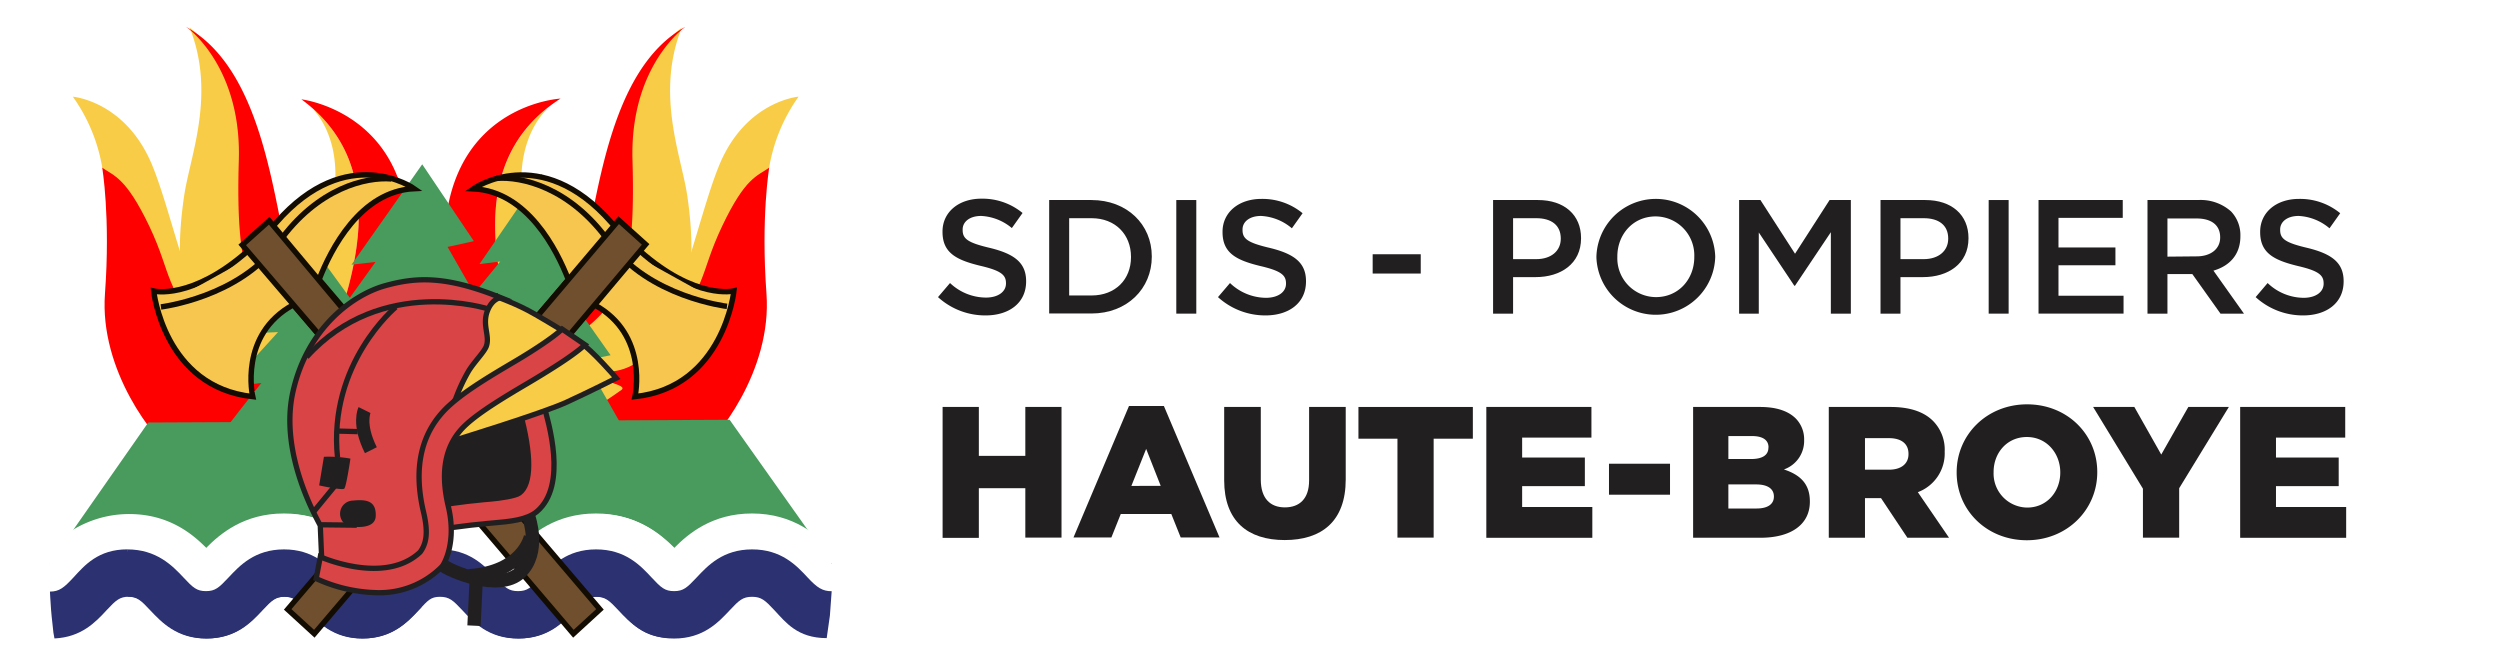 <svg xmlns="http://www.w3.org/2000/svg" viewBox="0 0 532.54 143.14"><defs><style>.\30 d8ccb74-f2d4-402b-9b1e-263889de5495,.\37 f3b03bf-cf7d-424f-aef4-c2c9748a078d{fill:#f8cc46;}.\35 89d545f-a0b9-453c-8c35-7b2072331f50{fill:red;}.bfb152a4-50e7-410d-8b45-e8951558e311{fill:#499a5d;}.\36 95ed119-d89e-4c94-b292-0613d4ab4d49{fill:#fff;}.\36 d53f34f-5f11-46da-ab05-6b31a31af6f0{fill:#2b3171;}.\33 f1173d6-a682-4690-8913-80fe94842833{fill:#6f4f2e;}.\33 f1173d6-a682-4690-8913-80fe94842833,.ca835705-36b5-4947-9f58-c433569f904a{stroke:#130c03;stroke-width:1.16px;}.\30 8d7ca2c-f08e-4ccb-bd48-991651ef4771,.\30 d8ccb74-f2d4-402b-9b1e-263889de5495,.\32 df22ac5-051d-4ca0-b3ee-b1e4120f080e,.\33 d2fbdf4-e5b5-4618-9851-d5cf4d88e096,.\33 f1173d6-a682-4690-8913-80fe94842833,.ca835705-36b5-4947-9f58-c433569f904a,.fef5563c-9955-4e88-b9a4-49ac32882ddc{stroke-miterlimit:10;}.ca835705-36b5-4947-9f58-c433569f904a{fill:#f6c64f;}.\32 df22ac5-051d-4ca0-b3ee-b1e4120f080e,.\34 c7ba50e-fab0-4711-a785-8c8859d3c473{fill:#221f20;}.\30 8d7ca2c-f08e-4ccb-bd48-991651ef4771,.\30 d8ccb74-f2d4-402b-9b1e-263889de5495,.\32 df22ac5-051d-4ca0-b3ee-b1e4120f080e,.\33 d2fbdf4-e5b5-4618-9851-d5cf4d88e096,.fef5563c-9955-4e88-b9a4-49ac32882ddc{stroke:#221f20;}.\30 8d7ca2c-f08e-4ccb-bd48-991651ef4771,.\30 d8ccb74-f2d4-402b-9b1e-263889de5495,.\32 df22ac5-051d-4ca0-b3ee-b1e4120f080e,.fef5563c-9955-4e88-b9a4-49ac32882ddc{stroke-width:1.13px;}.\30 8d7ca2c-f08e-4ccb-bd48-991651ef4771{fill:#d94446;}.\33 d2fbdf4-e5b5-4618-9851-d5cf4d88e096,.fef5563c-9955-4e88-b9a4-49ac32882ddc{fill:none;}.\33 d2fbdf4-e5b5-4618-9851-d5cf4d88e096{stroke-width:2.83px;}</style></defs><title>SDISHAUTEBROYE-WEB</title><g id="c05e867c-e349-4fe8-ae0f-0182f504a1de" data-name="Ebene 1 - copie"><path class="7f3b03bf-cf7d-424f-aef4-c2c9748a078d" d="M146.4,41.69c-1.26-8.52-6.82-21.57-1.17-35.82L143.87,7c-3.1,2.86-10.42,11.32-9.94,27.38.6,20.35-1.63,26.46-6,31.95s-20.12,15-24.14,19.56c-6,6.83-12.63,13.57-15.54,40.73,0,.46-.06.72-.06.72A51.23,51.23,0,0,1,102.62,98c13-12.71,18.65-8.37,23.63-10.94S151.78,78.13,146.4,41.69Z"/><path class="7f3b03bf-cf7d-424f-aef4-c2c9748a078d" d="M139.19,76.65c10.87-13.59,9.41-13.4,14.9-24.66,5.27-10.82,7-14.29,9.74-16.21a36.37,36.37,0,0,1,6.28-15.19s-11.21.92-16.86,14.5c-4.8,11.57-8.79,34.82-18.68,45.41C136,79.16,137.9,78.26,139.19,76.65Z"/><path class="7f3b03bf-cf7d-424f-aef4-c2c9748a078d" d="M70.57,102.42c-4.68-9.89-2.7-20.86,2.19-36.29,4.53-14.29,6.89-30.74-5.38-42.33l-.7-.51S72.75,28.94,71.19,41,60.66,65,58.69,80.74c-1.24,10,2.11,37.22,35.3,45A51.47,51.47,0,0,1,70.57,102.42Z"/><path class="589d545f-a0b9-453c-8c35-7b2072331f50" d="M86.79,54.46c2.12-30.41-22.59-33.3-22.59-33.3a32.76,32.76,0,0,1,3.18,2.64c12.27,11.59,9.91,28,5.38,42.33-4.89,15.43-6.87,26.4-2.19,36.29A51.47,51.47,0,0,0,94,125.74c5.86,2.77,1.23,4.68,9.19,4.43,24.87-.77-21-22.51-21-22.51-4.16-2.42,47.47,15.7,32,4.82S84.67,84.88,86.79,54.46Z"/><path class="7f3b03bf-cf7d-424f-aef4-c2c9748a078d" d="M107.65,101.7c5.33-9.56,4.09-20.64.24-36.35-3.58-14.57-4.83-31.14,8.17-41.88l.74-.47s-6.43,5.23-5.68,17.39S120,65,121,80.85c.58,10-4.58,37-38.21,42.56A51.44,51.44,0,0,0,107.65,101.7Z"/><path class="589d545f-a0b9-453c-8c35-7b2072331f50" d="M94.66,52.77C94.56,22.28,119.41,21,119.41,21a33.52,33.52,0,0,0-3.35,2.43c-13,10.74-11.75,27.31-8.17,41.88,3.85,15.71,5.09,26.79-.24,36.35a51.44,51.44,0,0,1-24.91,21.71c-6,2.38,9.56,4.62,1.64,3.85-24.77-2.43,11.31-21.1,11.31-21.1,4.31-2.14-48.42,12.5-32.28,2.67S94.76,83.26,94.66,52.77Z"/><path class="589d545f-a0b9-453c-8c35-7b2072331f50" d="M104.59,85.72c4-4.61,19.76-14.08,24.14-19.56s6.6-11.6,6-31.95c-.48-16.06,6.84-24.52,9.94-27.38A13.53,13.53,0,0,1,146,5.71c-13.75,7.57-17.51,28.22-20.37,42.72s-19.42,18.84-28,31.88C83.51,101.73,88.89,128,88.89,128c.06-.54.11-1.06.16-1.58C92,99.29,98.63,92.55,104.59,85.72Z"/><path class="589d545f-a0b9-453c-8c35-7b2072331f50" d="M163.87,35.7c-2.55,1.84-5.05,2-10,12.39-5.16,10.83-2.67,12.65-13.63,25.07-6.67,7.56-10.82,5.28-12.18,6.58-1.59,1.49,6,2.09,4.29,3.34l-.37.26c-9.12,6.55-19.38,10.48-24.64,20.23-10.7,19.78-6.68,26.36-6.68,26.36,3.22-19.49,14.14-18.64,25.43-22.56s17.67-7.18,22.18-10.44,16.2-18,15-34.37.59-26.87.59-26.87Z"/><path class="7f3b03bf-cf7d-424f-aef4-c2c9748a078d" d="M39.23,41.69c1.26-8.52,6.83-21.57,1.17-35.82L41.76,7c3.1,2.86,10.42,11.32,10,27.38-.61,20.35,1.62,26.46,6,31.95s20.11,15,24.13,19.56c6,6.83,12.63,13.57,15.54,40.73,0,.46.06.72.06.72A51.15,51.15,0,0,0,83,98C70,85.25,63.76,83.33,58.78,80.76S33.85,78.13,39.23,41.69Z"/><path class="7f3b03bf-cf7d-424f-aef4-c2c9748a078d" d="M46.44,76.65C35.57,63.06,37,63.25,31.55,52c-5.28-10.82-7-14.29-9.75-16.21a36.37,36.37,0,0,0-6.28-15.19s11.21.92,16.86,14.5c4.8,11.57,8.79,34.82,18.69,45.41C49.61,79.16,47.74,78.26,46.44,76.65Z"/><path class="589d545f-a0b9-453c-8c35-7b2072331f50" d="M81,85.72c-4-4.61-19.76-14.08-24.13-19.56s-6.61-11.6-6-31.95C51.38,18.15,44.06,9.69,41,6.83A13.53,13.53,0,0,0,39.6,5.71C53.36,13.28,57.11,33.93,60,48.43S79.39,67.27,88,80.31C102.12,101.73,96.74,128,96.74,128c0-.54-.11-1.06-.16-1.58C93.67,99.29,87,92.55,81,85.72Z"/><path class="589d545f-a0b9-453c-8c35-7b2072331f50" d="M21.76,35.7c2.55,1.84,5,2,10,12.39,5.15,10.83,2.66,12.65,13.62,25.07,6.67,7.56,10.82,5.28,12.18,6.58,1.59,1.49-3,3.93-3.76,3.6-.14-.07-.28-.09-.16,0C62.78,89.89,73,93.82,78.3,103.57c10.69,19.78,5.84,24.2,5.84,24.2-3.21-19.49-13.3-16.48-24.59-20.4s-17.67-7.18-22.19-10.44-16.2-18-15-34.37-.59-26.87-.59-26.87Z"/><path class="bfb152a4-50e7-410d-8b45-e8951558e311" d="M133.37,92.26l-87.22,1.8c.12-.74,9.53-12.48,9.53-12.48l-7.08.83L59.23,70.74,53.72,71l13.86-17.1,6.94,9.53L80,55.79l-5.12.59L89.94,35l11,16.37-5.6,1.23L101,62.49l5.55-6.79-4.41.55,13.17-19.2,9.36,14.51-5.08,1.09,6.47,9.07L121,62.81l9.07,12.86-5.53,1.11Z"/><polygon class="bfb152a4-50e7-410d-8b45-e8951558e311" points="177.13 120.05 10.59 120.05 31.58 90 155.42 89.42 177.13 120.05"/><path class="695ed119-d89e-4c94-b292-0613d4ab4d49" d="M11,133l17.13-9.31,12.73,7.7,57.09-7,13.69,9,17.47-9.86,14.4,8.3.71-14.55c-3-3.12-8.15-7.78-17-7.78-8.49,0-13.58,4.31-16.62,7.4-3-3.09-8.14-7.4-16.62-7.4s-13.58,4.3-16.62,7.4c-3-3.1-8.14-7.4-16.62-7.4s-13.58,4.3-16.62,7.4c-3-3.1-8.13-7.4-16.62-7.4a23,23,0,0,0-16.87,7.37c-.07-.07-.17,0-.25,0"/><path class="6d53f34f-5f11-46da-ab05-6b31a31af6f0" d="M11.6,136c5.75-.26,8.82-3.54,11.09-6,2-2.15,2.81-2.89,4.78-2.89s2.77.74,4.79,2.89c2.36,2.52,5.59,6,11.83,6s9.47-3.46,11.84-6c2-2.15,2.81-2.89,4.78-2.89s2.77.74,4.78,2.89c2.37,2.52,5.6,6,11.84,6s9.47-3.46,11.83-6c2-2.15,2.81-2.89,4.79-2.89s2.77.74,4.78,2.89c2.36,2.52,5.6,6,11.84,6s9.47-3.46,11.83-6c2-2.15,2.81-2.89,4.79-2.89s2.77.74,4.78,2.89c2.37,2.52,4.87,5.91,11.11,5.91l.73-10c-2,0-2.77-.74-4.79-2.89-2.36-2.52-5.6-6-11.83-6s-9.48,3.45-11.84,6c-2,2.15-2.81,2.89-4.78,2.89s-2.77-.74-4.79-2.89c-2.36-2.52-5.6-6-11.83-6s-9.48,3.45-11.84,6c-2,2.15-2.81,2.89-4.78,2.89s-2.77-.74-4.79-2.89c-2.36-2.52-5.59-6-11.83-6s-9.47,3.45-11.84,6c-2,2.15-2.81,2.89-4.78,2.89s-2.77-.74-4.78-2.89c-2.36-2.52-5.94-6-12.17-6s-9.14,3.43-11.5,6c-2,2.15-3,3-5,3,0,0,.08,1.85.24,3.91s.44,4,.5,4.84"/><path class="695ed119-d89e-4c94-b292-0613d4ab4d49" d="M177.18,117.16c-3-3.12-8.15-7.78-17-7.78-8.48,0-13.58,4.31-16.62,7.4-3-3.09-8.13-7.4-16.62-7.4s-13.58,4.3-16.62,7.4c-3-3.1-8.13-7.4-16.62-7.4s-13.57,4.3-16.61,7.4c-3-3.1-8.14-7.4-16.62-7.4s-13.58,4.3-16.62,7.4c-3-3.1-16.59-7.26-16.59-7.26L27,122.93,43.83,133l17.26-9.38,12.73,7.7,57.1-7,13.68,9,17.48-9.86,14.39,8.3Z"/><path class="6d53f34f-5f11-46da-ab05-6b31a31af6f0" d="M176.1,135.93c-6.24,0-8.75-3.39-11.11-5.91-2-2.15-2.81-2.89-4.79-2.89s-2.77.74-4.78,2.89c-2.37,2.52-5.6,6-11.84,6s-9.47-3.46-11.83-6c-2-2.15-2.82-2.89-4.79-2.89s-2.77.74-4.78,2.89c-2.37,2.52-5.6,6-11.84,6s-9.47-3.46-11.83-6c-2-2.15-2.81-2.89-4.79-2.89s-2.54.74-4.56,2.89c-2.36,2.52-5.82,6-12,6s-9.48-3.46-11.84-6c-2-2.15-2.81-2.89-4.78-2.89s-2.77.74-4.78,2.89c-2.37,2.52-5.6,6-11.84,6S34.4,132.54,32,130c-2-2.15-2.81-2.89-4.78-2.89l-.47-5.08.35-5c6.23,0,9.59,3.43,12,6,2,2.15,2.81,2.89,4.78,2.89s2.77-.74,4.79-2.89c2.36-2.52,5.59-6,11.83-6s9.47,3.45,11.83,6c2,2.15,2.81,2.89,4.79,2.89s2.76-.74,4.78-2.89c2.36-2.52,5.6-6,11.83-6s9.47,3.45,11.84,6c2,2.15,2.81,2.89,4.78,2.89s2.77-.74,4.79-2.89c2.36-2.52,5.59-6,11.83-6s9.47,3.45,11.84,6c2,2.15,2.81,2.89,4.78,2.89s2.77-.74,4.79-2.89c2.36-2.52,5.6-6,11.83-6s9.48,3.45,11.84,6c2,2.15,3.14,2.91,5.11,2.91l-.38,5.2Z"/><polyline class="3f1173d6-a682-4690-8913-80fe94842833" points="86.04 100.73 61.28 129.81 66.95 135 91.54 106.12"/><path class="ca835705-36b5-4947-9f58-c433569f904a" d="M91.54,106.12l35.08-41.19c11.65,6.36,8.64,19.56,8.64,19.56,18.91-2,21.08-22.52,21.08-22.52s-8.07,2.06-20.06-8.53l0,0-2.82-2.59c-1-1-2.1-2.17-3.19-3.41-15.22-17.35-29.46-7.22-29.46-7.22,11.5.54,17.81,13,20.27,19.36L86,100.74"/><path class="ca835705-36b5-4947-9f58-c433569f904a" d="M100.07,109.08,62.47,64.93c-11.66,6.36-8.64,19.56-8.64,19.56C34.91,82.45,32.74,62,32.74,62S40.81,64,52.81,53.44l0,0,2.82-2.59c1-1,2.11-2.17,3.19-3.41C74,30.05,88.24,40.18,88.24,40.18c-11.5.54-17.8,13-20.27,19.36L107.51,106"/><polyline class="3f1173d6-a682-4690-8913-80fe94842833" points="107.5 105.97 127.8 129.81 122.14 135 100.07 109.08"/><path class="ca835705-36b5-4947-9f58-c433569f904a" d="M34.28,65.38s16.76-2,25.08-13.71,18.71-14,24-13.56"/><polyline class="3f1173d6-a682-4690-8913-80fe94842833" points="71.27 75.15 51.6 52.17 57.34 47.02 75.88 69.19"/><path class="ca835705-36b5-4947-9f58-c433569f904a" d="M154.86,65.26s-16.77-2-25.08-13.7-18.72-14-24-13.57"/><polyline class="3f1173d6-a682-4690-8913-80fe94842833" points="120.24 72.6 137.53 52.06 131.79 46.9 113.98 67.93"/><path class="2df22ac5-051d-4ca0-b3ee-b1e4120f080e" d="M113.49,83.7s1.3,21-.12,22.11-23.07,4.64-23.07,4.64l3-21.16Z"/><path class="08d7ca2c-f08e-4ccb-bd48-991651ef4771" d="M94.34,112.68l-.82-5.05c.2,0,4.92-.8,9.63-1.21l1.29-.11c2.13-.18,5.38-.67,6.19-1.27,2.62-1.9,2.62-8.16.17-17.14l5-1.76c1,3.78,5.17,17.24-1.44,22.83-2.09,1.76-5.63,2.12-9.44,2.44l-1.26.11C99.08,111.92,94.39,112.68,94.34,112.68Z"/><path class="0d8ccb74-f2d4-402b-9b1e-263889de5495" d="M97.12,93.69s18.46-5.67,23.54-8,10.62-5.14,10.62-5.14-5.15-6-8.06-7.92c-3.77-2.46-4.64-3-9.1-5.6s-8.11-3.59-8.32-3.93L82.26,73.48,85.82,96Z"/><path class="08d7ca2c-f08e-4ccb-bd48-991651ef4771" d="M106.67,63.41C95,58.7,88.68,59,82,60.87S65.49,69.67,62.4,83.46s5.83,28.18,5.83,28.54.36,8.44.36,8.44L84,122.94l9.51-7.49V91.9l3.57-7a37.08,37.08,0,0,1,2.7-5.8c1.21-2,3.42-4.15,3.84-5.41.75-2.27-1-4.52.27-7.61C104.94,63.53,106.67,63.41,106.67,63.41Z"/><path class="08d7ca2c-f08e-4ccb-bd48-991651ef4771" d="M80.29,126.25a32.6,32.6,0,0,1-12.94-3l.88-4.64c.13.06,13.72,6.1,21.26-1,1.25-1.71,1.82-3.92.74-8.48-2.29-9.63-.49-17.25,5.37-22.66,3.49-3.21,8.82-6.37,14-9.43,4.15-2.45,8.37-5.24,10.14-6.94l4.87,3.33c-2.22,2.14-7.64,5.52-12.26,8.25s-10,5.93-13.06,8.75c-4.38,4-5.62,9.75-3.79,17.45,1.79,7.52-.82,12-1.12,12.48l-.16.23-.22.25A18.74,18.74,0,0,1,80.29,126.25Z"/><path class="fef5563c-9955-4e88-b9a4-49ac32882ddc" d="M104.22,65.87S81.28,58.34,65.31,76.05"/><path class="fef5563c-9955-4e88-b9a4-49ac32882ddc" d="M84.31,65.41s-14.5,12-12.41,32.1"/><line class="fef5563c-9955-4e88-b9a4-49ac32882ddc" x1="72.12" y1="91.83" x2="76.19" y2="91.94"/><path class="3d2fbdf4-e5b5-4618-9851-d5cf4d88e096" d="M77.65,87.35S76.19,90.27,79,95.9"/><path class="4c7ba50e-fab0-4711-a785-8c8859d3c473" d="M69,97.3a26.69,26.69,0,0,1,5.65.39s-.88,6-1.32,6.4-5.34-.69-5.34-.69Z"/><line class="fef5563c-9955-4e88-b9a4-49ac32882ddc" x1="71.42" y1="103.4" x2="66.85" y2="108.96"/><path class="4c7ba50e-fab0-4711-a785-8c8859d3c473" d="M74.72,112.16l.32,0s4.91.82,5-2.26-1.76-3.59-4.84-3.27a2.8,2.8,0,0,0-1.57,5.09"/><line class="fef5563c-9955-4e88-b9a4-49ac32882ddc" x1="68.25" y1="111.78" x2="76" y2="111.87"/><path class="3d2fbdf4-e5b5-4618-9851-d5cf4d88e096" d="M112.65,110.14s2.68,7.53-1.84,11.82-15.28-.45-16.46-1.55"/><line class="3d2fbdf4-e5b5-4618-9851-d5cf4d88e096" x1="101.44" y1="123.52" x2="100.97" y2="133.28"/><path class="3d2fbdf4-e5b5-4618-9851-d5cf4d88e096" d="M113,114.31c-.08.39-1.76,7.56-13.15,8.34"/><path class="4c7ba50e-fab0-4711-a785-8c8859d3c473" d="M199.81,63.29l2.56-3A11.2,11.2,0,0,0,210,63.39c2.63,0,4.29-1.25,4.29-3v-.07c0-1.73-1-2.66-5.46-3.7-5.15-1.25-8.06-2.77-8.06-7.23v-.07c0-4.15,3.46-7,8.27-7a13.44,13.44,0,0,1,8.78,3.05l-2.28,3.21A11,11,0,0,0,209,46c-2.49,0-3.94,1.28-3.94,2.87V49c0,1.87,1.1,2.7,5.77,3.8,5.12,1.25,7.75,3.08,7.75,7.09v.07c0,4.53-3.57,7.23-8.65,7.23A14.94,14.94,0,0,1,199.81,63.29Z"/><path class="4c7ba50e-fab0-4711-a785-8c8859d3c473" d="M223.49,42.61h9c7.6,0,12.86,5.22,12.86,12v.07c0,6.81-5.26,12.1-12.86,12.1h-9Zm4.26,3.87V62.94h4.77c5.08,0,8.4-3.42,8.4-8.16v-.07c0-4.74-3.32-8.23-8.4-8.23Z"/><path class="4c7ba50e-fab0-4711-a785-8c8859d3c473" d="M250.57,42.61h4.26v24.2h-4.26Z"/><path class="4c7ba50e-fab0-4711-a785-8c8859d3c473" d="M259.45,63.29l2.56-3a11.2,11.2,0,0,0,7.64,3.15c2.63,0,4.29-1.25,4.29-3v-.07c0-1.73-1-2.66-5.46-3.7-5.15-1.25-8.06-2.77-8.06-7.23v-.07c0-4.15,3.46-7,8.27-7a13.44,13.44,0,0,1,8.78,3.05l-2.28,3.21A11,11,0,0,0,268.62,46c-2.49,0-3.94,1.28-3.94,2.87V49c0,1.87,1.1,2.7,5.77,3.8,5.12,1.25,7.75,3.08,7.75,7.09v.07c0,4.53-3.57,7.23-8.65,7.23A14.94,14.94,0,0,1,259.45,63.29Z"/><path class="4c7ba50e-fab0-4711-a785-8c8859d3c473" d="M292.4,54.16h10.24v4.11H292.4Z"/><path class="4c7ba50e-fab0-4711-a785-8c8859d3c473" d="M318.05,42.61h9.55c5.67,0,9.19,3.21,9.19,8.09v.07c0,5.43-4.35,8.26-9.68,8.26h-4.8v7.78h-4.26Zm9.2,12.59c3.22,0,5.22-1.8,5.22-4.33V50.8c0-2.83-2-4.32-5.22-4.32h-4.94V55.2Z"/><path class="4c7ba50e-fab0-4711-a785-8c8859d3c473" d="M340.06,54.78v-.07a12.66,12.66,0,0,1,25.31-.07v.07a12.66,12.66,0,0,1-25.31.07Zm20.85,0v-.07a8.29,8.29,0,0,0-8.23-8.61c-4.81,0-8.16,3.84-8.16,8.54v.07a8.27,8.27,0,0,0,8.23,8.58C357.55,63.29,360.91,59.48,360.91,54.78Z"/><path class="4c7ba50e-fab0-4711-a785-8c8859d3c473" d="M370.46,42.61H375l7.37,11.44,7.36-11.44h4.53v24.2H390V49.46l-7.64,11.41h-.14l-7.57-11.35V66.81h-4.19Z"/><path class="4c7ba50e-fab0-4711-a785-8c8859d3c473" d="M400.58,42.61h9.54c5.67,0,9.2,3.21,9.2,8.09v.07c0,5.43-4.36,8.26-9.68,8.26h-4.81v7.78h-4.25Zm9.2,12.59c3.21,0,5.22-1.8,5.22-4.33V50.8c0-2.83-2-4.32-5.22-4.32h-4.95V55.2Z"/><path class="4c7ba50e-fab0-4711-a785-8c8859d3c473" d="M423.62,42.61h4.25v24.2h-4.25Z"/><path class="4c7ba50e-fab0-4711-a785-8c8859d3c473" d="M434.24,42.61h17.94v3.8H438.49v6.3h12.13v3.8H438.49V63h13.86v3.8H434.24Z"/><path class="4c7ba50e-fab0-4711-a785-8c8859d3c473" d="M457.45,42.61h10.79a9.74,9.74,0,0,1,7,2.42,7.31,7.31,0,0,1,2,5.22v.07c0,4-2.39,6.36-5.74,7.33L478,66.81h-5l-6-8.43H461.7v8.43h-4.25Zm10.48,12c3,0,5-1.59,5-4v-.07c0-2.59-1.87-4-5-4H461.7v8.13Z"/><path class="4c7ba50e-fab0-4711-a785-8c8859d3c473" d="M480.49,63.29l2.55-3a11.21,11.21,0,0,0,7.65,3.15c2.62,0,4.28-1.25,4.28-3v-.07c0-1.73-1-2.66-5.46-3.7-5.15-1.25-8.06-2.77-8.06-7.23v-.07c0-4.15,3.46-7,8.27-7a13.44,13.44,0,0,1,8.78,3.05l-2.28,3.21A11,11,0,0,0,489.65,46c-2.49,0-3.94,1.28-3.94,2.87V49c0,1.87,1.1,2.7,5.77,3.8,5.12,1.25,7.75,3.08,7.75,7.09v.07c0,4.53-3.57,7.23-8.65,7.23A14.9,14.9,0,0,1,480.49,63.29Z"/><path class="4c7ba50e-fab0-4711-a785-8c8859d3c473" d="M200.79,86.69h7.72V97.11h9.9V86.69h7.71v27.83h-7.71V104h-9.9v10.57h-7.72Z"/><path class="4c7ba50e-fab0-4711-a785-8c8859d3c473" d="M240.49,86.49h7.44l11.85,28h-8.27l-2-5H238.74l-2,5h-8.07Zm6.76,17-3.1-7.87L241,103.51Z"/><path class="4c7ba50e-fab0-4711-a785-8c8859d3c473" d="M260.77,102.31V86.69h7.8v15.47c0,4,2,5.92,5.12,5.92s5.17-1.83,5.17-5.73V86.69h7.8v15.43c0,8.94-5.13,12.92-13,12.92S260.77,111,260.77,102.31Z"/><path class="4c7ba50e-fab0-4711-a785-8c8859d3c473" d="M297.68,93.45h-8.31V86.69h24.37v6.76h-8.35v21.07h-7.71Z"/><path class="4c7ba50e-fab0-4711-a785-8c8859d3c473" d="M316.61,86.69H339v6.52H324.24v4.25H337.6v6.09H324.24V108h14.95v6.56H316.61Z"/><path class="4c7ba50e-fab0-4711-a785-8c8859d3c473" d="M342.74,98.78h13v6.6h-13Z"/><path class="4c7ba50e-fab0-4711-a785-8c8859d3c473" d="M360.66,86.69h14.27c3.5,0,6,.87,7.6,2.46a6.3,6.3,0,0,1,1.78,4.54v.08A6.43,6.43,0,0,1,380,100c3.38,1.11,5.53,3,5.53,6.8v.08c0,4.77-3.9,7.67-10.54,7.67H360.66Zm16.06,8.59c0-1.55-1.23-2.39-3.5-2.39h-5.05v4.89H373c2.35,0,3.7-.79,3.7-2.42Zm-2.66,7.91h-5.89v5.13h6c2.39,0,3.7-.92,3.7-2.55v-.08C377.83,104.18,376.64,103.19,374.06,103.19Z"/><path class="4c7ba50e-fab0-4711-a785-8c8859d3c473" d="M389.56,86.69h13.16c4.26,0,7.2,1.11,9.07,3a8.69,8.69,0,0,1,2.46,6.48v.08a8.81,8.81,0,0,1-5.72,8.59l6.64,9.7H406.3l-5.61-8.43h-3.42v8.43h-7.71Zm12.84,13.36c2.59,0,4.14-1.27,4.14-3.3v-.08c0-2.23-1.63-3.34-4.18-3.34h-5.09v6.72Z"/><path class="4c7ba50e-fab0-4711-a785-8c8859d3c473" d="M416.8,100.68v-.08c0-8,6.44-14.47,15-14.47s14.95,6.4,14.95,14.4v.07c0,8-6.44,14.48-15,14.48S416.8,108.68,416.8,100.68Zm22.07,0v-.08c0-4-2.86-7.51-7.12-7.51s-7.08,3.42-7.08,7.44v.07a7.24,7.24,0,0,0,7.16,7.52C436.05,108.12,438.87,104.7,438.87,100.68Z"/><path class="4c7ba50e-fab0-4711-a785-8c8859d3c473" d="M456.48,104.1,445.87,86.69h8.78l5.73,10.14,5.77-10.14h8.63L464.2,104v10.53h-7.72Z"/><path class="4c7ba50e-fab0-4711-a785-8c8859d3c473" d="M477.19,86.69h22.38v6.52H484.82v4.25h13.36v6.09H484.82V108h14.95v6.56H477.19Z"/></g></svg>